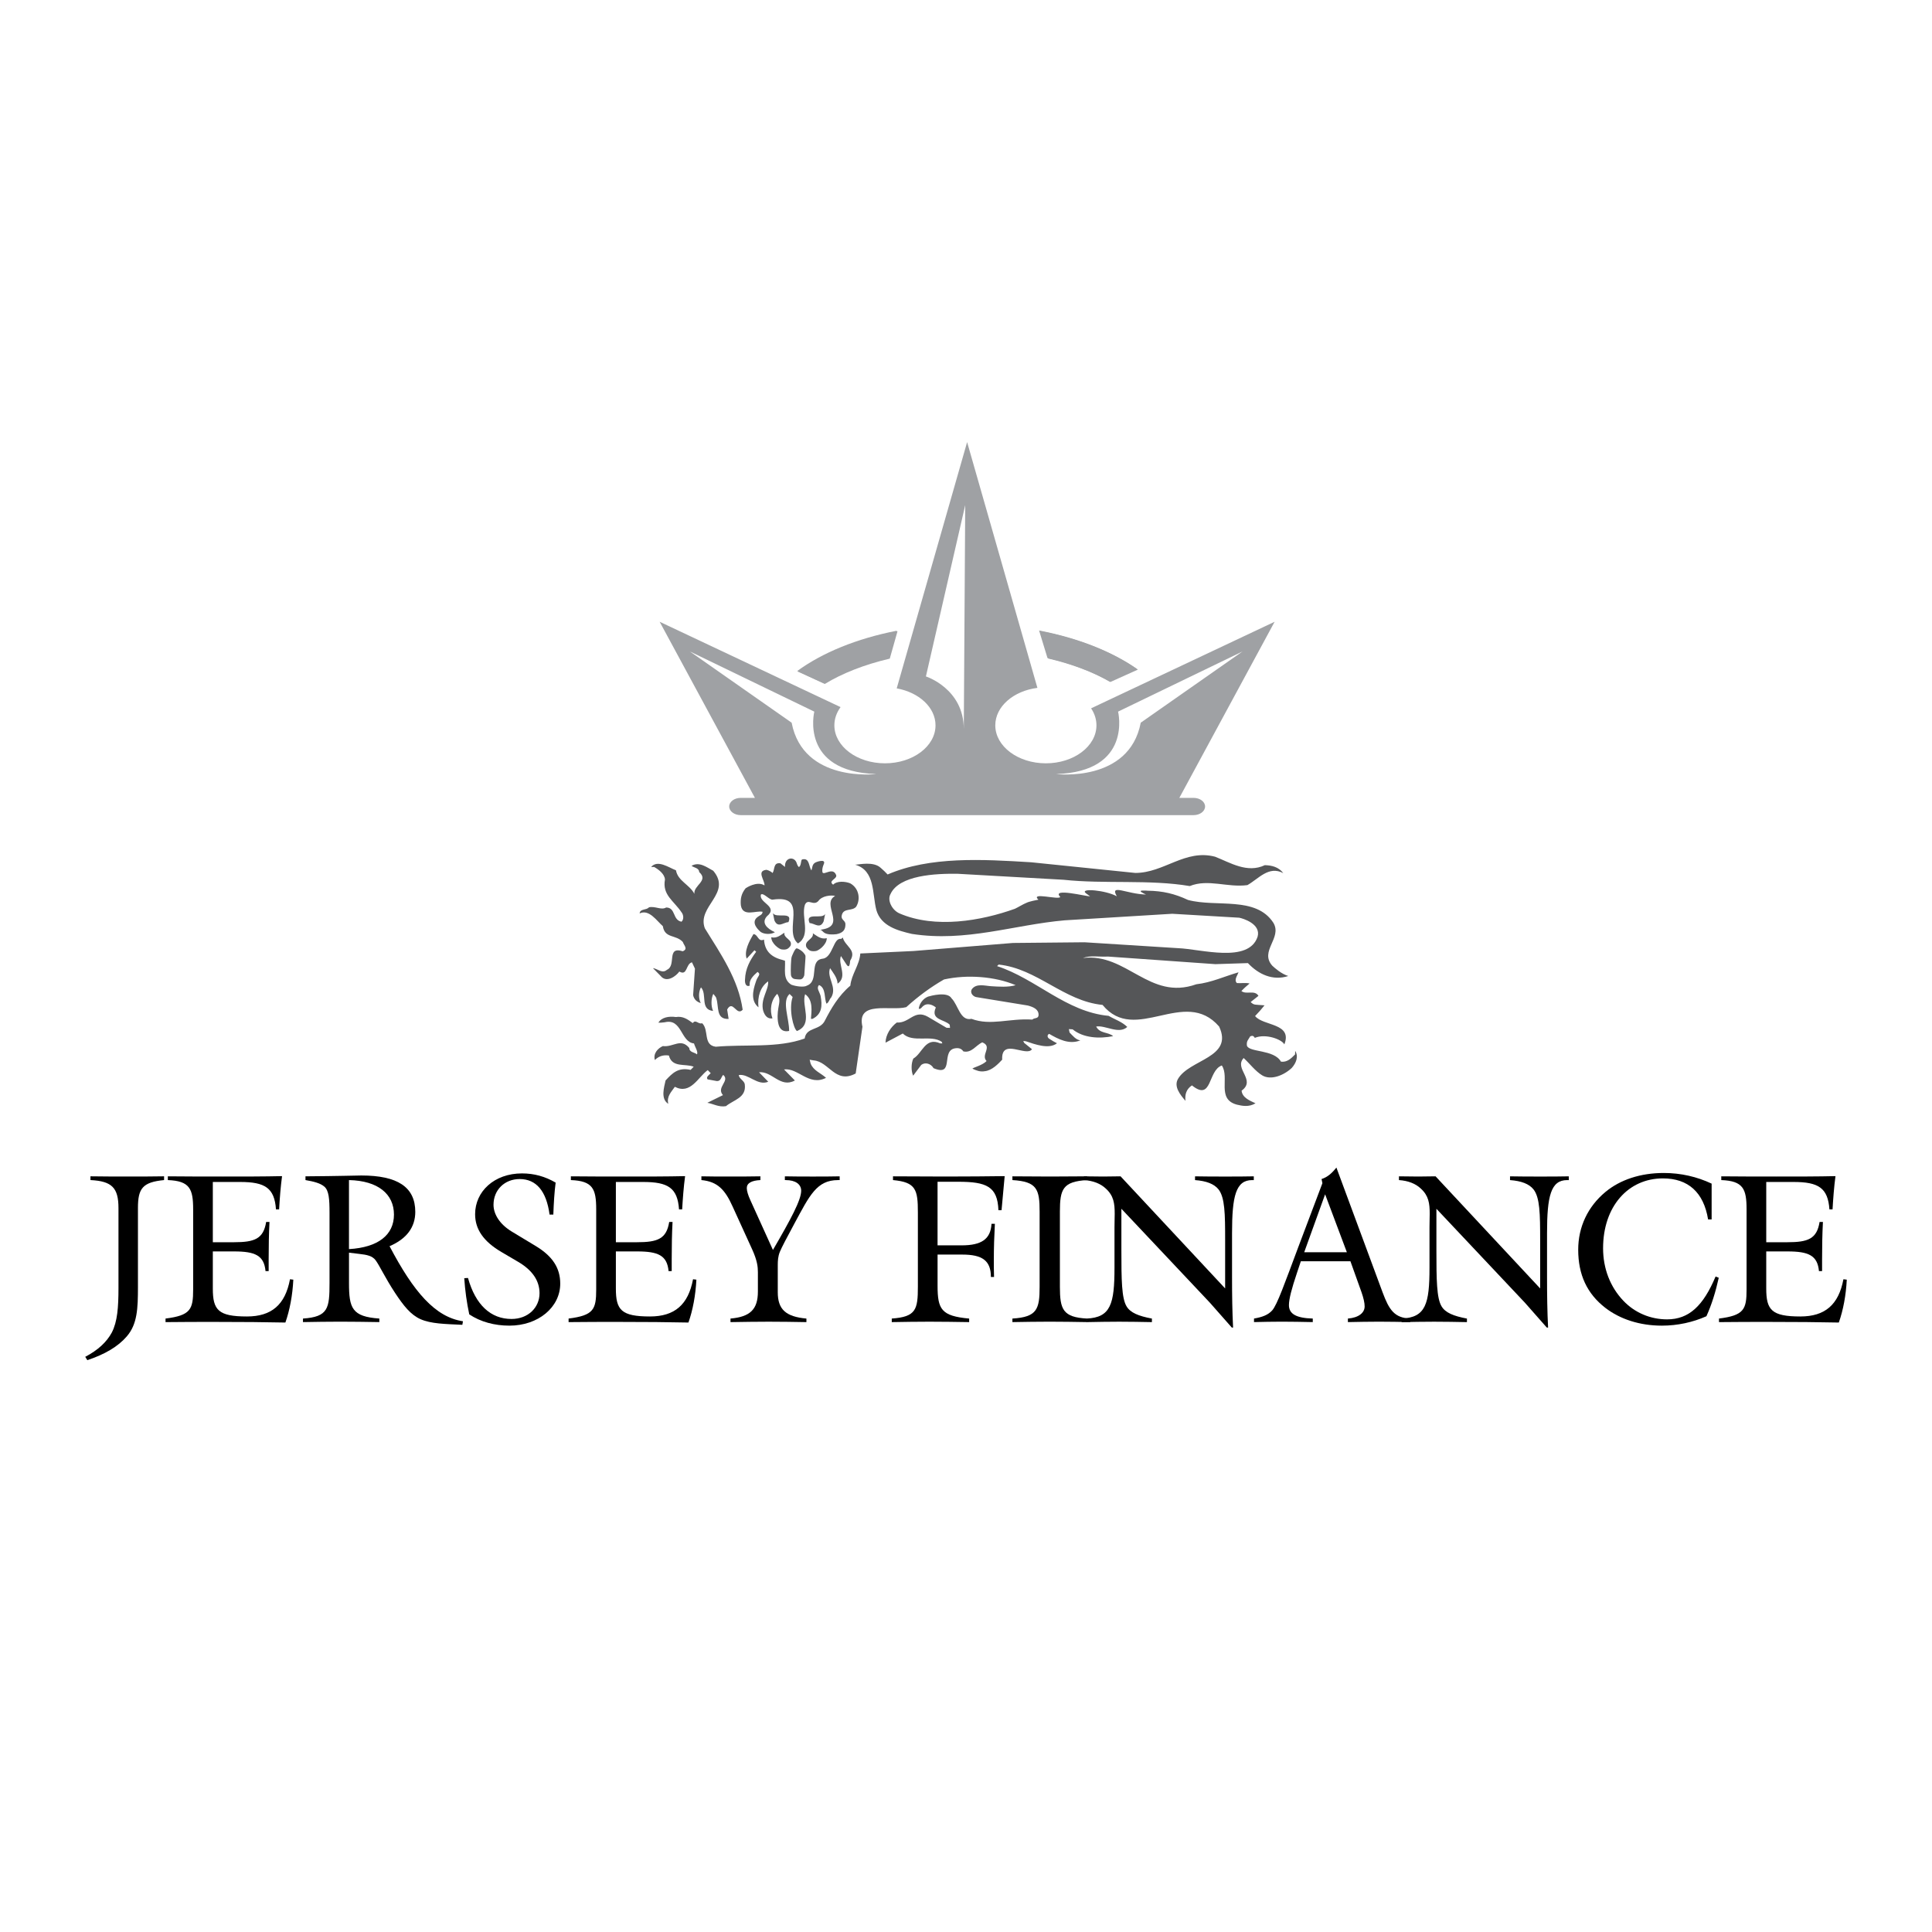 <?xml version="1.0" encoding="utf-8"?>
<!-- Generator: Adobe Illustrator 13.0.0, SVG Export Plug-In . SVG Version: 6.00 Build 14948)  -->
<!DOCTYPE svg PUBLIC "-//W3C//DTD SVG 1.0//EN" "http://www.w3.org/TR/2001/REC-SVG-20010904/DTD/svg10.dtd">
<svg version="1.0" id="Layer_1" xmlns="http://www.w3.org/2000/svg" xmlns:xlink="http://www.w3.org/1999/xlink" x="0px" y="0px"
	 width="192.756px" height="192.756px" viewBox="0 0 192.756 192.756" enable-background="new 0 0 192.756 192.756"
	 xml:space="preserve">
<g>
	<polygon fill-rule="evenodd" clip-rule="evenodd" fill="#FFFFFF" points="0,0 192.756,0 192.756,192.756 0,192.756 0,0 	"/>
	<path fill-rule="evenodd" clip-rule="evenodd" d="M11.153,132.95c0.563-1.086,0.667-2.526,0.667-4.446v-7.971
		c0-2.023-0.646-2.692-2.795-2.797v-0.375c1.315,0.021,2.566,0.021,3.798,0.021c1.21,0,2.399,0,3.547-0.021v0.375
		c-2.128,0.209-2.607,0.815-2.607,2.776v7.888c0,2.15-0.062,3.714-1.107,4.925c-0.877,1.023-2.19,1.795-3.943,2.379l-0.208-0.334
		C9.775,134.703,10.632,133.909,11.153,132.95L11.153,132.95z"/>
	<path fill-rule="evenodd" clip-rule="evenodd" d="M16.516,131.552c2.503-0.312,2.755-0.919,2.755-2.901v-7.991
		c0-2.045-0.335-2.84-2.526-2.923v-0.375c1.941,0.021,3.777,0.021,5.509,0.021c2.128,0,4.091,0,5.886-0.041
		c-0.146,1.106-0.231,2.232-0.293,3.318h-0.313c-0.146-2.149-1.105-2.735-3.568-2.735h-2.732v6.012h2.107
		c2.066,0,2.941-0.334,3.214-2.024h0.333c-0.063,1.168-0.083,2.378-0.083,3.693c0,0.396,0,0.793,0,1.21h-0.313
		c-0.146-1.565-1.043-1.962-3.13-1.962h-2.128v3.715c0,2.128,0.542,2.775,3.401,2.775c2.461,0,3.819-1.169,4.298-3.714l0.333,0.041
		c-0.083,1.587-0.354,3.025-0.792,4.278c-1.961-0.042-4.299-0.063-7.054-0.063c-1.523,0-3.151,0-4.904,0.021V131.552L16.516,131.552
		z"/>
	<path fill-rule="evenodd" clip-rule="evenodd" d="M30.226,131.552c2.526-0.167,2.651-1.023,2.651-3.548v-6.991
		c0-1.398-0.062-2.232-0.521-2.628c-0.396-0.335-1.023-0.502-1.878-0.648v-0.375c3.297-0.021,5.154-0.083,5.571-0.083
		c3.61,0,5.384,1.148,5.384,3.631c0,1.523-0.856,2.692-2.567,3.422c2.401,4.569,4.55,7.074,7.324,7.491l-0.062,0.354
		c-1.774-0.083-3.129-0.104-4.173-0.562c-0.98-0.438-1.69-1.336-2.545-2.629c-1.002-1.523-1.523-2.692-1.94-3.256
		c-0.314-0.417-0.836-0.543-1.627-0.627l-1.024-0.125v3.026c0,2.505,0.292,3.36,3.027,3.548v0.354
		c-1.315-0.021-2.631-0.042-3.902-0.042c-1.253,0-2.506,0.021-3.716,0.042V131.552L30.226,131.552z M39.305,121.18
		c0-2.045-1.586-3.381-4.488-3.443v6.887C37.74,124.456,39.305,123.204,39.305,121.18L39.305,121.18z"/>
	<path fill-rule="evenodd" clip-rule="evenodd" d="M46.692,127.504c0.75,2.691,2.274,4.09,4.34,4.09
		c1.669,0,2.797-1.148,2.797-2.566c0-1.253-0.711-2.297-2.128-3.131l-1.669-0.981c-1.774-1.043-2.63-2.253-2.63-3.776
		c0-2.274,1.92-4.069,4.675-4.069c1.23,0,2.315,0.312,3.36,0.917c-0.125,0.961-0.189,2.026-0.231,3.193H54.83
		c-0.313-2.357-1.336-3.547-2.983-3.547c-1.503,0-2.609,1.086-2.609,2.567c0,0.959,0.646,1.961,1.816,2.67l2.421,1.461
		c1.647,1.003,2.42,2.17,2.42,3.735c0,2.357-2.19,4.193-5.071,4.193c-1.482,0-2.88-0.375-4.006-1.125
		c-0.25-1.17-0.417-2.38-0.5-3.61L46.692,127.504L46.692,127.504z"/>
	<path fill-rule="evenodd" clip-rule="evenodd" d="M56.728,131.552c2.505-0.312,2.755-0.919,2.755-2.901v-7.991
		c0-2.045-0.334-2.84-2.526-2.923v-0.375c1.941,0.021,3.777,0.021,5.509,0.021c2.13,0,4.091,0,5.886-0.041
		c-0.146,1.106-0.229,2.232-0.293,3.318h-0.313c-0.146-2.149-1.104-2.735-3.568-2.735h-2.732v6.012h2.107
		c2.066,0,2.943-0.334,3.214-2.024H67.1c-0.062,1.168-0.083,2.378-0.083,3.693c0,0.396,0,0.793,0,1.21h-0.313
		c-0.146-1.565-1.044-1.962-3.13-1.962h-2.128v3.715c0,2.128,0.542,2.775,3.401,2.775c2.462,0,3.818-1.169,4.298-3.714l0.334,0.041
		c-0.083,1.587-0.354,3.025-0.792,4.278c-1.962-0.042-4.299-0.063-7.054-0.063c-1.523,0-3.151,0-4.904,0.021V131.552L56.728,131.552
		z"/>
	<path fill-rule="evenodd" clip-rule="evenodd" d="M72.88,131.552c1.961-0.167,2.735-0.919,2.735-2.691v-1.481
		c0-0.146,0-0.292,0-0.461c0-0.521-0.063-1.146-0.565-2.253l-1.961-4.299c-0.75-1.669-1.502-2.483-3.11-2.63v-0.375
		c0.898,0.021,1.836,0.021,2.818,0.021s2.003,0,3.068-0.021v0.375c-0.898,0.042-1.357,0.313-1.357,0.794
		c0,0.292,0.126,0.709,0.355,1.209l2.253,4.968c1.796-3.088,2.818-4.988,2.818-5.905c0-0.648-0.563-1.065-1.544-1.065
		c-0.042,0-0.063,0-0.084,0v-0.375c0.961,0.021,1.878,0.021,2.798,0.021c0.896,0,1.794,0,2.67-0.021v0.375c-0.062,0-0.104,0-0.167,0
		c-2.128,0-2.837,1.545-4.34,4.321c-0.773,1.438-1.273,2.378-1.461,2.837c-0.188,0.458-0.208,0.897-0.208,1.336
		c0,0.146,0,0.292,0,0.438v2.255c0,1.71,0.792,2.441,2.858,2.629v0.354c-1.23-0.021-2.483-0.042-3.756-0.042
		c-1.252,0-2.524,0.021-3.818,0.042V131.552L72.88,131.552z"/>
	<path fill-rule="evenodd" clip-rule="evenodd" d="M88.969,131.552c2.42-0.167,2.608-0.896,2.608-3.173v-7.407
		c0-2.274-0.188-3.026-2.482-3.235v-0.375c1.898,0,3.651,0.021,5.258,0.021c2.253,0,4.214-0.021,5.884-0.041l-0.312,3.401h-0.312
		c-0.084-2.379-1.211-2.839-4.008-2.839h-2.065v6.345h2.4c1.962,0,2.9-0.604,2.983-2.149h0.336c-0.064,1.188-0.104,2.379-0.104,3.59
		c0,0.562,0,1.126,0.021,1.711h-0.314c0-1.628-0.854-2.232-2.857-2.232h-2.463v3.108c0,2.357,0.376,3.026,3.151,3.276v0.354
		c-1.357-0.021-2.67-0.042-3.965-0.042c-1.273,0-2.524,0.021-3.756,0.042V131.552L88.969,131.552z"/>
	<path fill-rule="evenodd" clip-rule="evenodd" d="M101.009,131.552c2.464-0.146,2.714-0.938,2.714-3.173v-7.491
		c0-2.232-0.25-3.005-2.714-3.151v-0.375c1.273,0,2.526,0.021,3.778,0.021c1.23,0,2.462-0.021,3.673-0.021v0.375
		c-2.422,0.146-2.714,0.898-2.714,3.151v7.491c0,2.254,0.292,3.048,2.714,3.173v0.354c-1.253-0.021-2.505-0.042-3.735-0.042
		c-1.252,0-2.484,0.021-3.716,0.042V131.552L101.009,131.552z"/>
	<path fill-rule="evenodd" clip-rule="evenodd" d="M108.418,131.552c2.399-0.104,2.775-1.461,2.775-5.071v-4.006
		c0-0.521,0.021-0.982,0.021-1.378c0-1.042-0.104-1.795-0.876-2.503c-0.522-0.503-1.273-0.795-2.192-0.857v-0.375
		c0.669,0,1.315,0.021,1.92,0.021c0.606,0,1.189-0.021,1.732-0.021l10.434,11.185v-4.819c0-2.609-0.021-4.258-0.667-5.071
		c-0.438-0.542-1.211-0.836-2.336-0.919v-0.375c1.042,0.021,2.065,0.021,3.024,0.021c0.981,0,1.94,0,2.838-0.021v0.375
		c-0.062,0-0.104,0-0.166,0c-1.628,0-2.004,1.607-2.004,5.28v4.466c0,1.69,0.021,3.36,0.104,4.968H122.9
		c-1.273-1.44-2.003-2.276-2.192-2.485l-8.827-9.368v3.422c0,0.229,0,0.479,0,0.709c0,2.942,0.021,4.8,0.522,5.613
		c0.376,0.627,1.188,0.961,2.524,1.211v0.354c-1.104-0.021-2.19-0.042-3.275-0.042s-2.17,0.021-3.234,0.042V131.552L108.418,131.552
		z"/>
	<path fill-rule="evenodd" clip-rule="evenodd" d="M125.112,131.552c0.834-0.146,1.398-0.354,1.815-0.813
		c0.5-0.564,1.253-2.713,2.629-6.386l2.38-6.303l-0.083-0.417c0.583-0.188,1.021-0.563,1.48-1.147l4.612,12.459
		c0.646,1.731,1.169,2.545,2.755,2.607v0.354c-1.023-0.021-2.067-0.042-3.109-0.042c-1.023,0-2.066,0.021-3.11,0.042v-0.354
		c1.086-0.084,1.67-0.584,1.67-1.211c0-0.354-0.104-0.813-0.313-1.418l-1.106-3.089h-4.946l-0.396,1.19
		c-0.521,1.543-0.793,2.587-0.793,3.191c0,0.898,0.772,1.294,2.379,1.336v0.354c-1.065-0.021-2.107-0.042-3.089-0.042
		c-0.959,0-1.898,0.021-2.774,0.042V131.552L125.112,131.552z M134.377,124.937l-2.17-5.78l-2.086,5.78H134.377L134.377,124.937z"/>
	<path fill-rule="evenodd" clip-rule="evenodd" d="M139.845,131.552c2.399-0.104,2.776-1.461,2.776-5.071v-4.006
		c0-0.521,0.021-0.982,0.021-1.378c0-1.042-0.105-1.795-0.877-2.503c-0.521-0.503-1.273-0.795-2.191-0.857v-0.375
		c0.668,0,1.315,0.021,1.92,0.021s1.19-0.021,1.732-0.021l10.435,11.185v-4.819c0-2.609-0.021-4.258-0.669-5.071
		c-0.438-0.542-1.21-0.836-2.337-0.919v-0.375c1.044,0.021,2.066,0.021,3.026,0.021c0.979,0,1.94,0,2.837-0.021v0.375
		c-0.062,0-0.104,0-0.167,0c-1.628,0-2.003,1.607-2.003,5.28v4.466c0,1.69,0.021,3.36,0.104,4.968h-0.126
		c-1.272-1.44-2.003-2.276-2.19-2.485l-8.826-9.368v3.422c0,0.229,0,0.479,0,0.709c0,2.942,0.021,4.8,0.521,5.613
		c0.377,0.627,1.19,0.961,2.525,1.211v0.354c-1.105-0.021-2.191-0.042-3.275-0.042c-1.086,0-2.17,0.021-3.235,0.042V131.552
		L139.845,131.552z"/>
	<path fill-rule="evenodd" clip-rule="evenodd" d="M171.48,127.482c-0.313,1.418-0.71,2.691-1.231,3.84
		c-1.356,0.604-2.88,0.938-4.445,0.938c-2.212,0-4.173-0.646-5.635-1.772c-1.836-1.418-2.711-3.317-2.711-5.801
		c0-2.275,0.958-4.299,2.711-5.76c1.482-1.232,3.507-1.898,5.823-1.898c1.712,0,3.317,0.375,4.778,1.062v3.57h-0.354
		c-0.438-2.692-1.982-4.092-4.507-4.092c-3.464,0-5.969,2.797-5.969,6.971c0,2.024,0.71,3.86,2.023,5.237
		c1.128,1.19,2.693,1.857,4.362,1.857c2.191,0,3.61-1.356,4.841-4.277L171.48,127.482L171.48,127.482z"/>
	<path fill-rule="evenodd" clip-rule="evenodd" d="M171.502,131.552c2.503-0.312,2.754-0.919,2.754-2.901v-7.991
		c0-2.045-0.334-2.84-2.524-2.923v-0.375c1.94,0.021,3.776,0.021,5.509,0.021c2.128,0,4.09,0,5.885-0.041
		c-0.146,1.106-0.229,2.232-0.292,3.318h-0.313c-0.146-2.149-1.106-2.735-3.568-2.735h-2.734v6.012h2.107
		c2.067,0,2.943-0.334,3.214-2.024h0.334c-0.062,1.168-0.084,2.378-0.084,3.693c0,0.396,0,0.793,0,1.21h-0.312
		c-0.146-1.565-1.042-1.962-3.131-1.962h-2.128v3.715c0,2.128,0.544,2.775,3.401,2.775c2.464,0,3.819-1.169,4.3-3.714l0.334,0.041
		c-0.083,1.587-0.354,3.025-0.794,4.278c-1.962-0.042-4.298-0.063-7.054-0.063c-1.521,0-3.149,0-4.902,0.021V131.552
		L171.502,131.552z"/>
	<path fill-rule="evenodd" clip-rule="evenodd" fill="#9FA1A4" d="M82.222,68.189c1.744-1.067,3.955-1.935,6.478-2.527l0.774-2.735
		c-3.994,0.779-7.441,2.196-9.94,4.025L82.222,68.189L82.222,68.189z"/>
	<path fill-rule="evenodd" clip-rule="evenodd" fill="#9FA1A4" d="M103.67,62.905l0.838,2.745c2.389,0.559,4.496,1.36,6.197,2.343
		l2.747-1.235C110.954,65.005,107.568,63.652,103.67,62.905L103.67,62.905z"/>
	<path fill-rule="evenodd" clip-rule="evenodd" fill="#9FA1A4" d="M120.231,80.463c0,0.477-0.513,0.863-1.146,0.863H73.9
		c-0.633,0-1.148-0.387-1.148-0.863c0-0.475,0.515-0.859,1.148-0.859h1.419l-9.506-17.571l18.051,8.515
		c-0.394,0.54-0.619,1.159-0.619,1.818c0,2.093,2.26,3.79,5.047,3.79c2.786,0,5.045-1.696,5.045-3.79
		c0-1.79-1.652-3.289-3.872-3.687l7.025-24.571l7.012,24.521c-2.385,0.302-4.202,1.859-4.202,3.737c0,2.093,2.26,3.79,5.047,3.79
		c2.786,0,5.046-1.696,5.046-3.79c0-0.609-0.192-1.187-0.534-1.696l18.311-8.637l-9.507,17.571h1.422
		C119.719,79.604,120.231,79.988,120.231,80.463L120.231,80.463z M96.3,50.398l-3.922,17.09c0,0,3.78,1.209,3.78,5.259L96.3,50.398
		L96.3,50.398z M81.244,70.999l-12.412-6l10.15,7.104c1.153,6.012,8.442,5.125,8.442,5.125
		C79.758,76.984,81.244,70.999,81.244,70.999L81.244,70.999z M105.369,77.228c0,0,7.29,0.887,8.443-5.125l10.15-7.104l-12.412,6
		C111.551,70.999,113.036,76.984,105.369,77.228L105.369,77.228z"/>
	<path fill-rule="evenodd" clip-rule="evenodd" fill="#555658" d="M129.222,104.849l-0.014,0.356
		c-0.414,0.418-0.795,0.792-1.406,0.717c-0.694-1.238-3.191-0.905-3.398-1.603c-0.056-0.467,0.13-0.56,0.332-0.924
		c0.17-0.055,0.295-0.117,0.457,0.153c1.083-0.455,2.697,0.149,2.948,0.653c0.833-2.15-2.112-1.817-2.921-2.829
		c0.401-0.425,0.603-0.642,0.943-1.071c-1.009-0.083-1.03,0.002-1.386-0.327l0.779-0.617c-0.367-0.629-1.235-0.088-1.701-0.484
		c0.366-0.379,0.508-0.486,0.817-0.751c-0.421-0.098-0.884-0.003-1.269-0.042c-0.309-0.319,0.047-0.737,0.165-1.074
		c-1.396,0.404-2.717,1.025-4.212,1.195c-4.675,1.666-6.942-3.157-11.31-2.621c0.727-0.286,1.646-0.092,2.489-0.145l10.721,0.758
		l3.248-0.105c1.051,1.121,2.481,1.793,4.027,1.289c-0.68-0.205-1.344-0.793-1.593-1.026c-1.306-1.459,1.001-2.757,0.114-4.271
		c-1.742-2.706-5.693-1.53-8.526-2.292c-1.329-0.625-2.533-0.901-4.026-0.922c-0.102-0.013-0.257-0.021-0.498-0.016
		c-0.505,0.01,0.066,0.281,0.338,0.396c-1.92-0.035-3.653-1.111-2.916,0.178c-1.071-0.604-3.758-0.853-3.091-0.31l0.421,0.31
		c-0.351,0.024-3.899-0.885-2.973,0.061c-0.11,0.335-3.026-0.523-2.181,0.276c-0.149,0.022-0.956,0.191-1.161,0.301
		c-0.412,0.167-0.814,0.433-1.179,0.605c-3.402,1.219-7.95,1.998-11.501,0.471c-0.763-0.32-1.265-1.325-0.916-1.934
		c0.861-1.89,4.49-2.06,6.717-2.026l10.551,0.596c4.099,0.441,8.585-0.049,12.589,0.629c1.831-0.741,3.744,0.167,5.751-0.095
		c1.108-0.621,2.125-1.967,3.583-1.196c-0.47-0.611-1.129-0.776-1.843-0.795c-1.76,0.834-3.445-0.249-4.964-0.844
		c-2.996-0.782-5.084,1.617-7.956,1.62l-10.388-1.064c-4.868-0.3-10.109-0.604-14.327,1.217c-0.25-0.262-0.378-0.39-0.67-0.645
		c-0.735-0.708-2.211-0.327-2.571-0.332c2.022,0.579,1.693,2.912,2.119,4.53c0.465,1.612,2.152,2.051,3.54,2.377
		c5.408,0.844,10.169-0.911,15.247-1.356l10.734-0.653l6.681,0.392c0.361,0.071,2.191,0.609,1.834,1.895
		c-0.892,2.685-5.681,1.226-7.936,1.144l-9.328-0.588l-7.146,0.069l-9.948,0.805l-5.279,0.244c-0.085,1.169-0.884,2.072-0.996,3.212
		c-1.205,1.015-1.957,2.359-2.513,3.435c-0.491,1.089-1.867,0.64-2.043,1.835c-2.675,0.979-5.918,0.558-8.869,0.822
		c-1.296-0.167-0.642-1.671-1.362-2.347c-0.382,0.142-0.646-0.427-0.932-0.013c-0.505-0.369-0.983-0.718-1.686-0.603
		c-0.703-0.104-1.434,0.031-1.745,0.561c0.181,0.002,0.359,0.005,0.513-0.025l0.121-0.013c1.732-0.419,1.57,1.971,2.918,2.112
		c0.101,0.364,0.43,0.826,0.3,1.091c-0.257-0.222-0.757-0.189-0.771-0.637c-0.855-1.028-1.598-0.053-2.635-0.192
		c-0.507,0.223-0.983,0.742-0.799,1.392c0.374-0.377,0.844-0.535,1.4-0.45c0.319,1.25,1.638,0.782,2.476,1.119l-0.31,0.314
		c-1.236-0.277-1.82,0.324-2.497,1.054c-0.147,0.683-0.518,1.84,0.271,2.332c-0.183-0.738,0.303-1.184,0.654-1.697
		c1.56,0.801,2.296-0.938,3.281-1.668l0.3,0.31c-0.168,0.185-0.508,0.385-0.311,0.617l0.924,0.169
		c0.415,0.018,0.418-0.41,0.632-0.619c0.71,0.6-0.729,1.241-0.024,2.02l-1.561,0.765c0.62,0.108,1.132,0.454,1.857,0.337
		c0.788-0.648,2.041-0.827,1.883-2.159c-0.03-0.373-0.56-0.556-0.606-0.944c0.959-0.175,1.874,1.109,2.943,0.666l-0.917-0.945
		c1.31-0.135,2.114,1.612,3.575,0.82l-1.079-1.1c1.392-0.195,2.481,1.708,4.188,0.836c-0.517-0.479-1.259-0.715-1.538-1.426
		l-0.095-0.382l0.399,0.067c1.539,0.119,2.167,2.394,4.193,1.304l0.673-4.66c-0.619-2.669,2.815-1.538,4.372-1.957
		c1.19-1.081,2.442-2.001,3.766-2.762c2.295-0.507,5.06-0.312,7.146,0.569c-0.729,0.225-1.688,0.151-2.444,0.104
		c-0.616-0.036-1.475-0.312-1.924,0.299c-0.228,0.395,0.161,0.752,0.46,0.792l5.122,0.836c0.557,0.148,1.091,0.378,1.075,0.945
		c-0.007,0.404-0.439,0.252-0.622,0.459c-2.288-0.152-4.149,0.646-6.072-0.075c-1.134,0.247-1.311-1.365-1.987-2.043
		c-0.407-0.717-2.085-0.252-2.326-0.18l-0.008-0.002c-0.006,0.003-0.013,0.006-0.02,0.01h-0.003v0.002
		c-0.489,0.193-0.861,0.702-0.917,1.209c0.211,0.065,0.322-0.206,0.471-0.292c0.366-0.31,0.917-0.114,1.235,0.162
		c-0.569,1.262,0.869,1.176,1.385,1.724l0.029,0.312l-0.346-0.009l-1.859-1.096c-1.37-0.779-1.83,0.659-3.108,0.571
		c-0.592,0.447-1.103,1.191-1.123,2.011l1.724-0.914c0.996,0.974,2.799,0.085,3.886,0.827l0.056,0.161l-0.214-0.007
		c-1.497-0.662-1.772,1.007-2.676,1.516c-0.223,0.472-0.232,1.236-0.019,1.71l0.81-1.078c0.382-0.289,0.956-0.143,1.224,0.327
		c2.164,0.911,0.654-1.815,2.205-1.988c0.324-0.04,0.585,0.038,0.77,0.315c0.823,0.189,1.248-0.605,1.883-0.904
		c1.077,0.427-0.174,1.239,0.432,1.867c-0.396,0.423-1.345,0.646-1.41,0.758c0.353,0.175,0.772,0.342,1.22,0.257
		c0.743-0.068,1.386-0.767,1.75-1.153c-0.116-2.223,2.437-0.224,2.971-1.045l-0.781-0.632l-0.087-0.191l0.257,0.032
		c0.921,0.308,2.305,0.829,3.106,0.199c-0.426-0.237-0.268-0.124-0.799-0.469c-0.194-0.15-0.176-0.39,0.024-0.468
		c0.906,0.528,1.987,1.097,3.108,0.65c-0.444-0.058-0.761-0.464-1.076-0.786l-0.071-0.34l0.376,0.024
		c1.072,0.874,2.674,0.951,4.043,0.679c-0.518-0.439-1.318-0.231-1.697-0.958c0.913-0.163,2.255,0.815,3.106,0.04
		c-0.544-0.532-1.236-0.739-1.858-1.106c-4.248-0.396-7.244-3.703-11.134-4.962l0.161-0.156c3.861,0.408,6.497,3.645,10.365,4.027
		c3.274,4,8.171-1.841,11.63,2.156c1.463,3.124-2.967,3.259-4.107,5.232c-0.433,0.754,0.217,1.572,0.751,2.183
		c-0.077-0.635,0.084-1.172,0.644-1.542c2.043,1.646,1.561-1.483,2.98-1.989c0.805,1.191-0.548,3.365,1.504,3.91
		c0.507,0.118,1.174,0.274,1.859-0.135c-0.525-0.247-1.319-0.542-1.389-1.259c1.485-1.071-0.795-2.188,0.207-3.258
		c0.619,0.573,1.164,1.312,1.85,1.731c0.867,0.522,2.16,0.001,2.948-0.741C129.316,106.058,129.575,105.416,129.222,104.849
		L129.222,104.849z"/>
	<path fill-rule="evenodd" clip-rule="evenodd" fill="#555658" d="M76.083,90.969c-0.021,0.338-0.299,0.319-0.619,0.625
		c-0.475,0.52,0.125,1.127,0.441,1.395c0.371,0.243,1.026,0.251,1.407,0.018c-0.823-0.374-1.364-0.949-0.805-1.58
		c1.225-0.996-0.854-1.355-0.587-2.182c0.263-0.199,0.84,0.56,1.168,0.512c3.701-0.54,0.996,3.115,2.527,4.371
		c1.336-0.834,0.292-2.621,0.69-3.857c0.312-0.683,0.833,0.155,1.337-0.371c0.37-0.541,1.285-0.614,1.681-0.512
		c-1.453,0.797,1.184,2.967-1.323,3.349l-0.205,0.06c0.374-0.1,0.133,0.577,1.671,0.405c0.613-0.128,0.908-0.4,0.882-1.052
		c-0.065-0.375-0.518-0.396-0.34-0.92c0.21-0.64,1.017-0.314,1.405-0.759c0.456-0.71,0.321-1.84-0.589-2.343
		c-0.475-0.19-1.316-0.268-1.7,0.136c-0.531-0.39,0.366-0.548,0.311-0.927c-0.318-0.91-1.267,0.074-1.383-0.327
		c-0.046-0.301,0.037-0.542,0.132-0.783c0.281-0.611-0.809-0.22-0.874-0.147c-0.284,0.17-0.261,0.51-0.351,0.759
		c-0.286-0.385-0.172-1.278-0.913-1.096c-0.185,0.048-0.06,0.578-0.337,0.769c-0.074-0.093-0.127-0.116-0.202-0.34
		c-0.21-0.798-1.253-0.656-1.187,0.322l-0.454-0.362c-0.733-0.109-0.542,0.609-0.788,0.971c-0.18-0.205-0.59-0.335-0.635-0.32
		c-0.979,0.128-0.141,1.015-0.168,1.554c-0.756-0.483-1.88,0.281-1.88,0.281c-0.428,0.528-0.543,1.043-0.479,1.709
		C74.108,91.525,75.438,90.815,76.083,90.969L76.083,90.969z"/>
	<path fill-rule="evenodd" clip-rule="evenodd" fill="#555658" d="M68.115,94.908c-1.658-0.529-0.598,1.424-1.573,1.849
		c-0.474,0.416-0.937-0.112-1.4-0.168l0.767,0.778c0.581,0.73,1.509,0.053,1.869-0.435c0.821,0.47,0.628-0.768,1.259-0.922
		l0.298,0.632l-0.182,2.642c0.087,0.415,0.353,0.674,0.762,0.79c-0.234-0.431-0.226-1.14,0.021-1.566
		c0.647,0.694-0.127,2.215,1.208,2.353c-0.218-0.473-0.208-1.242,0.022-1.702c0.109,0.153,0.286,0.301,0.307,0.466
		c0.267,0.823-0.07,2.09,1.221,2.034l-0.145-0.938c0.576-1.031,0.934,0.706,1.548,0.02c-0.43-3.033-2.181-5.554-3.775-8.124
		c-0.822-2.196,2.743-3.477,0.84-5.739c-0.648-0.341-1.373-0.944-2.167-0.497c0.263,0.21,0.733,0.192,0.772,0.633
		c0.966,0.868-0.593,1.315-0.487,2.165c-0.474-0.916-1.659-1.291-1.838-2.348c-0.747-0.289-1.825-1.08-2.479-0.335l0.307,0.004
		c0.43,0.244,1.044,0.699,1.073,1.254c-0.286,1.544,0.895,2.125,1.662,3.279c0.192,0.234,0.244,0.701-0.011,0.926
		c-0.916-0.167-0.552-1.405-1.53-1.419c-0.493,0.292-1.084-0.156-1.713-0.019c-0.272,0.315-0.877,0.113-0.936,0.611
		c0.948-0.451,1.708,0.744,2.317,1.271c0.197,1.253,1.299,0.814,1.997,1.583C68.214,94.297,68.691,94.681,68.115,94.908
		L68.115,94.908z"/>
	<path fill-rule="evenodd" clip-rule="evenodd" fill="#555658" d="M82.176,91.919l0.149-0.736c-0.279,0.588-2.04-0.234-1.554,0.908
		C81.279,92.12,81.824,92.727,82.176,91.919L82.176,91.919z"/>
	<path fill-rule="evenodd" clip-rule="evenodd" fill="#555658" d="M77.112,91.09l0.149,0.736c0.351,0.808,0.896,0.201,1.405,0.172
		C79.152,90.855,77.391,91.678,77.112,91.09L77.112,91.09z"/>
	<path fill-rule="evenodd" clip-rule="evenodd" fill="#555658" d="M80.456,94.509c0.232,0.319,0.422,0.437,0.906,0.38
		c0.257,0,1.119-0.607,1.127-1.286c-0.598,0.14-0.979-0.228-1.389-0.486C81.213,93.723,80.182,93.829,80.456,94.509L80.456,94.509z"
		/>
	<path fill-rule="evenodd" clip-rule="evenodd" fill="#555658" d="M76.949,93.513c0.007,0.64,0.821,1.214,1.063,1.214
		c0.457,0.055,0.635-0.058,0.856-0.359c0.258-0.64-0.713-0.741-0.609-1.313C77.871,93.299,77.513,93.645,76.949,93.513
		L76.949,93.513z"/>
	<path fill-rule="evenodd" clip-rule="evenodd" fill="#555658" d="M84.479,96.267c0.024,0,0.278,0.496,0.343-0.418
		c0.685-1.084-0.494-1.407-0.741-2.314l-0.163,0.145c-0.77-0.188-0.824,1.828-1.817,1.966c-1.453,0.162-0.306,2.218-1.604,2.695
		c-0.255,0.171-1.073,0.086-1.552-0.099c-0.871-0.551-0.57-1.511-0.627-2.39l-0.274-0.086c-1.227-0.305-1.753-1.001-1.818-2.025
		c-0.61,0.277-0.574-0.507-1.053-0.545c-0.424,0.722-0.954,1.698-0.676,2.449l0.776-0.839l0.17,0.152
		c-0.613,0.825-1.084,1.699-1.113,2.767c-0.035,0.281,0.052,0.782,0.465,0.616c-0.072-0.598,0.356-0.985,0.784-1.372
		c0.401,0.263-0.006,0.408-0.168,0.985c-0.324,0.946-0.506,1.91,0.263,2.55c-0.125-1.06,0.194-2.062,0.964-2.593
		c0.066,0.871-0.784,1.743-0.5,2.915c0.173,0.564,0.478,0.844,0.93,0.78c-0.303-0.826-0.147-1.842,0.478-2.452
		c0.447,0.715,0.058,1.037,0.034,2.215c0,0.737,0.141,1.704,1.151,1.488c0.015-1.23-0.759-2.966,0.045-3.688l0.305,0.302
		c-0.417,1.229,0.092,3.187,0.432,3.395c1.673-0.688,0.417-2.51,0.813-3.676c0.831,0.586,0.632,1.731,0.581,2.464h0.155
		c0.956-0.472,0.994-1.323,0.808-2.295c-0.114-0.437-0.454-0.769-0.152-1.081c0.717,0.3,0.496,1.369,0.746,1.863
		c0.268-0.162,0.271-0.442,0.463-0.622c0.625-1.05-0.479-1.978-0.111-2.925c0.25,0.39,0.731,0.938,0.752,1.547
		c1.035-0.715-0.004-1.934,0.332-2.758L84.479,96.267L84.479,96.267z"/>
	<path fill-rule="evenodd" clip-rule="evenodd" fill="#555658" d="M79.22,97.663c0,0,0.253,0.055,0.595,0.055
		c0.341,0,0.43-0.425,0.43-0.425s0.085-1.337,0.114-1.679s-0.029-0.342-0.199-0.569c-0.109-0.144-0.514-0.427-0.684-0.427
		c-0.171,0-0.484,0.825-0.484,0.825c-0.085,0.2-0.114,1.453-0.085,1.795C78.935,97.578,79.22,97.663,79.22,97.663L79.22,97.663z"/>
	<path fill-rule="evenodd" clip-rule="evenodd" fill="#9FA1A4" d="M82.294,68.237c1.743-1.065,3.955-1.933,6.479-2.526l0.773-2.736
		c-3.994,0.781-7.44,2.197-9.938,4.027L82.294,68.237L82.294,68.237z"/>
	<path fill-rule="evenodd" clip-rule="evenodd" fill="#9FA1A4" d="M103.743,62.954l0.839,2.746c2.388,0.557,4.496,1.36,6.197,2.343
		l2.747-1.235C111.027,65.054,107.642,63.702,103.743,62.954L103.743,62.954z"/>
</g>
</svg>
